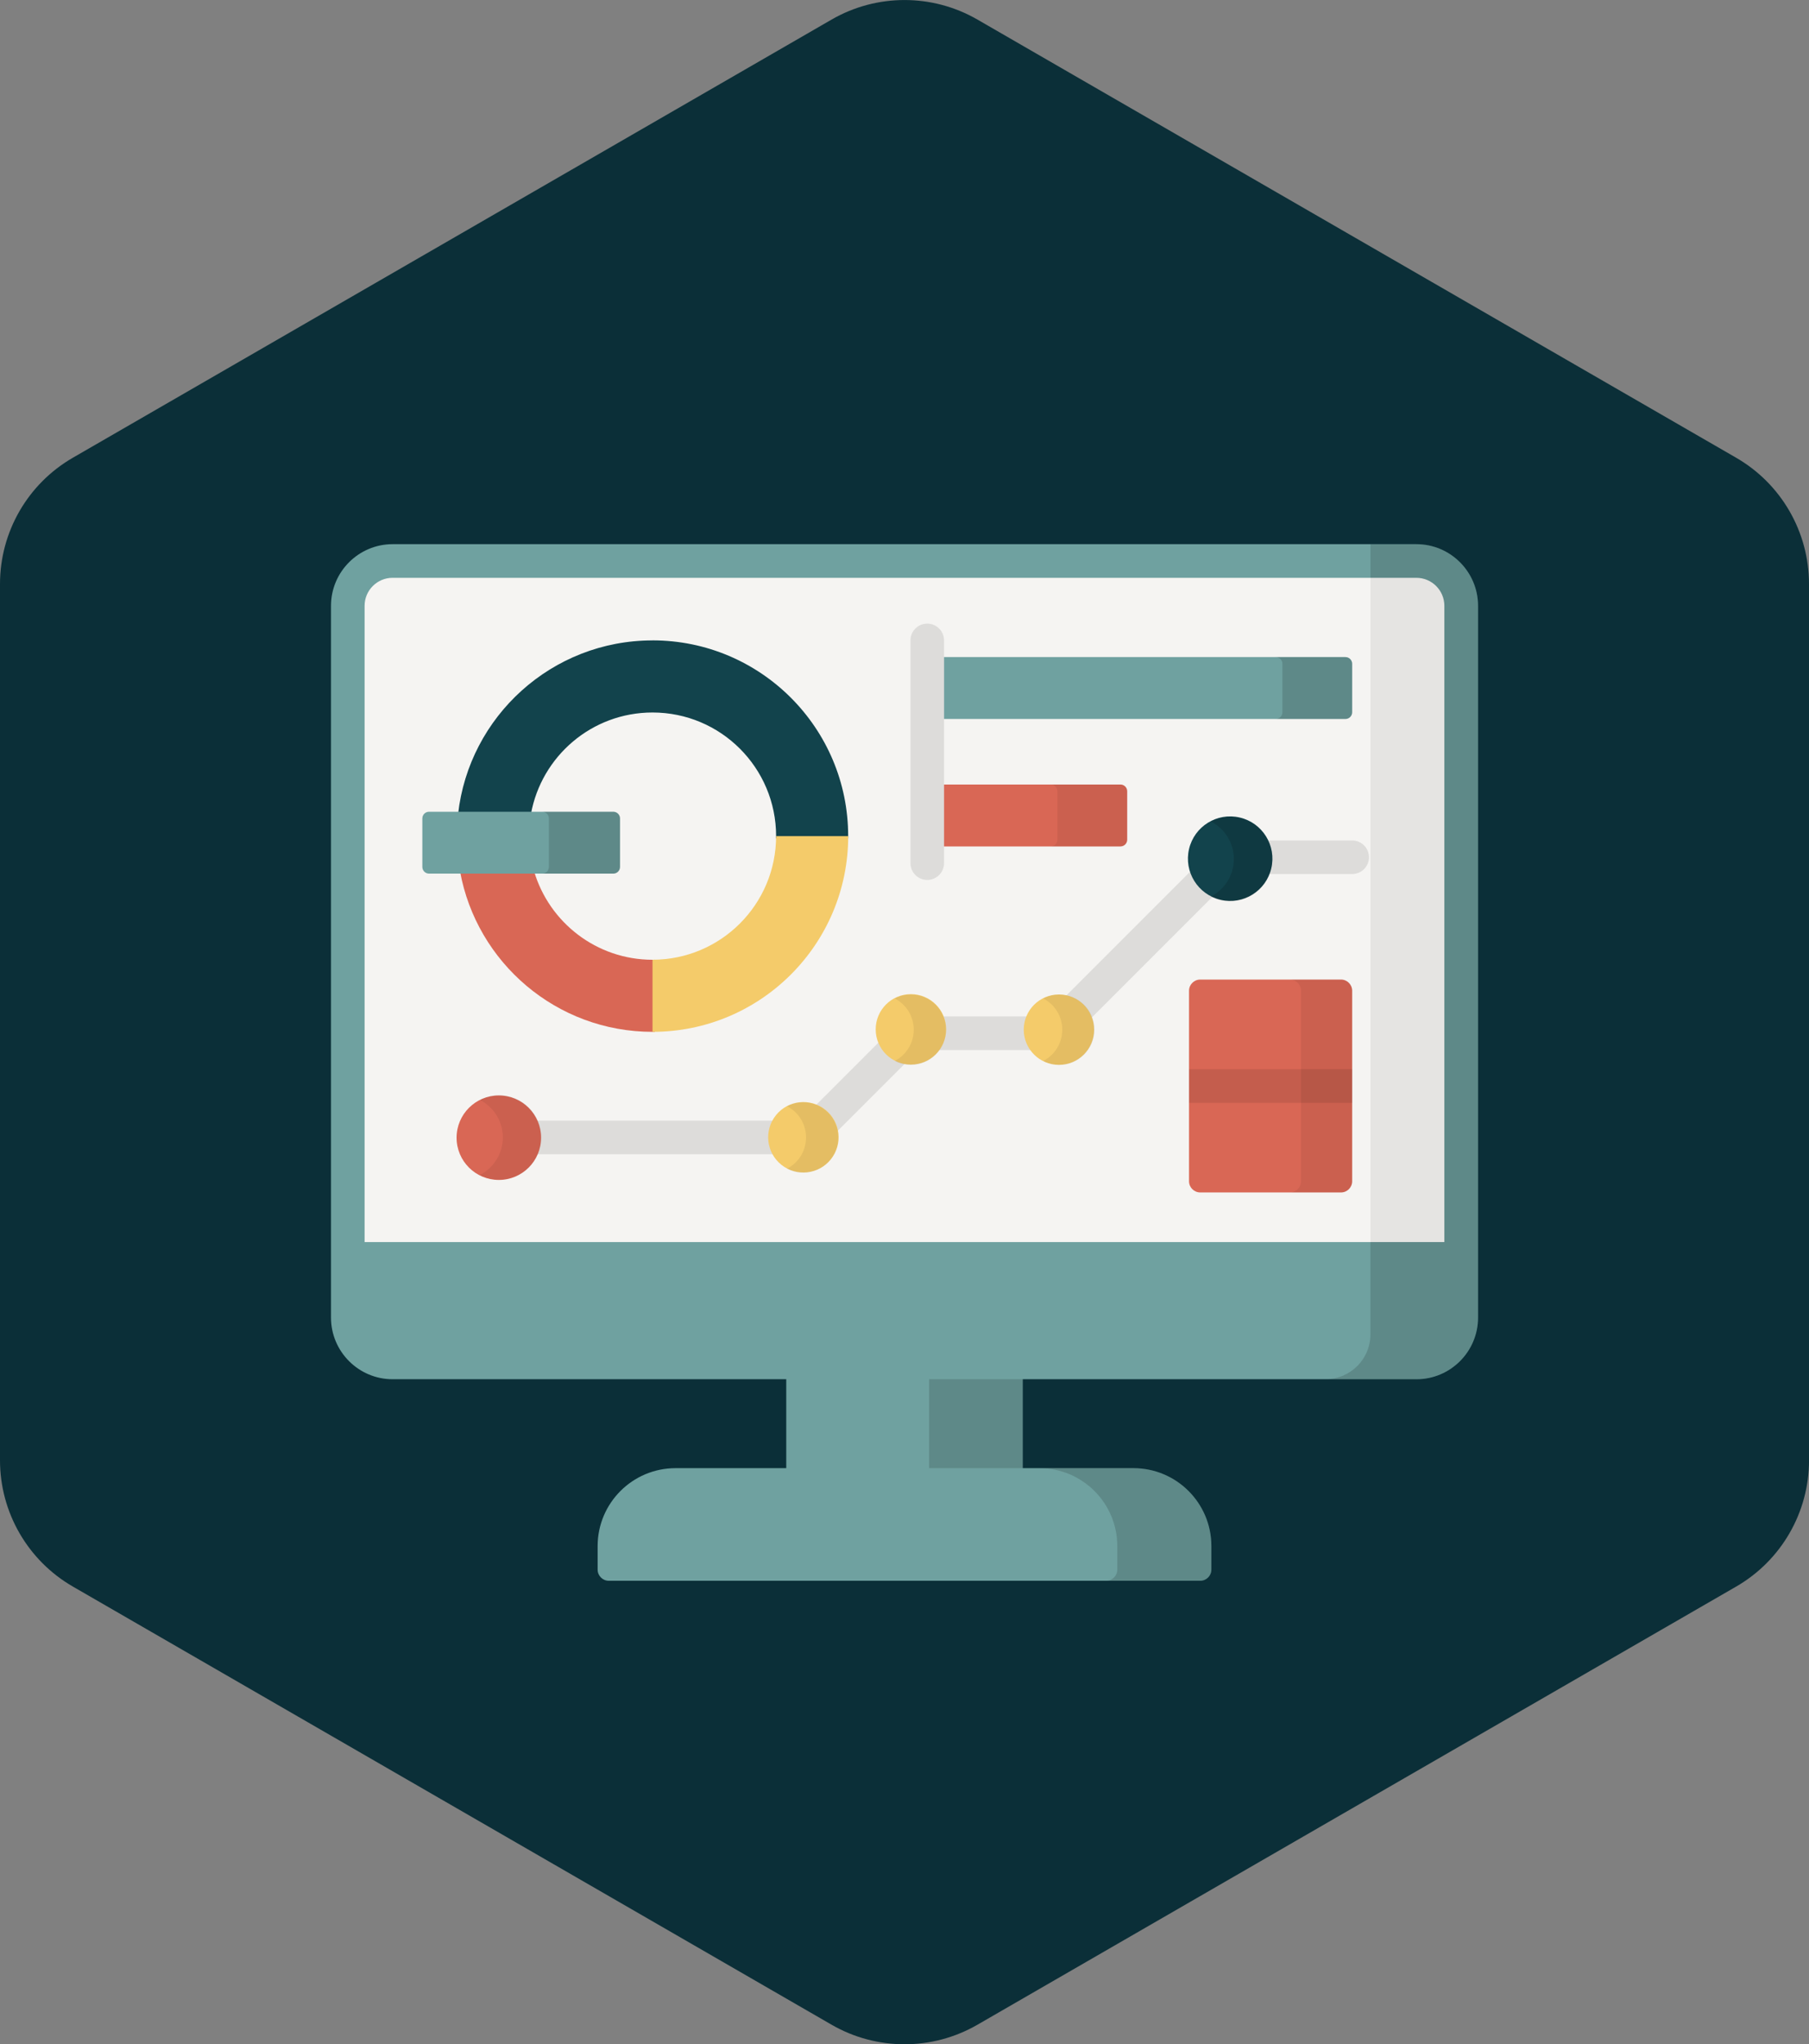 <?xml version="1.0" encoding="UTF-8"?>
<svg id="Layer_1" xmlns="http://www.w3.org/2000/svg" version="1.1" viewBox="0 0 433.01 489.2">
  <rect x="0" y="0" width="433.01" height="489.2" fill="#808080" stroke="none"/>
  <!-- Generator: Adobe Illustrator 29.5.1, SVG Export Plug-In . SVG Version: 2.1.0 Build 141)  -->
  <defs>
    <style>
      .st0 {
        fill: #6fa1a0;
      }

      .st1 {
        fill: #978ecb;
      }

      .st2 {
        opacity: .07;
      }

      .st3 {
        fill: #d96755;
      }

      .st4 {
        opacity: .15;
      }

      .st5 {
        fill: #0b2f38;
      }

      .st6 {
        fill: #f4cb6a;
      }

      .st7 {
        opacity: .1;
      }

      .st8 {
        fill: #12434c;
      }

      .st9 {
        fill: #f5f4f2;
      }
    </style>
  </defs>
  <path class="st5" d="M433.01,349.45v-209.7c0-12.47-6.65-23.99-17.45-30.22L233.96,4.68c-10.8-6.23-24.1-6.23-34.9,0L17.45,109.53C6.65,115.76,0,127.28,0,139.75v209.7c0,12.47,6.65,23.99,17.45,30.22l181.61,104.85c10.8,6.23,24.1,6.23,34.9,0l181.61-104.85c10.8-6.23,17.45-17.76,17.45-30.22h-.01Z"/>
  <g>
    <path class="st0" d="M188.2,329.51h56.61v22.35h-56.61v-22.35Z"/>
    <path class="st4" d="M222.4,329.51h22.41v22.35h-22.41v-22.35Z"/>
    <path class="st1" d="M93.98,329.51c-7.84,0-14.21-6.37-14.21-14.21v-170.33c0-7.84,6.37-14.21,14.21-14.21h245.06c7.84,0,14.21,6.37,14.21,14.21v170.33c0,7.84-6.37,14.21-14.21,14.21H93.98ZM93.98,137.73c-3.99,0-7.24,3.25-7.24,7.24v152.8h259.53v-152.8c0-3.99-3.25-7.24-7.24-7.24H93.98Z"/>
    <path class="st1" d="M93.98,137.73c-3.99,0-7.24,3.25-7.24,7.24v152.8h259.53v-152.8c0-3.99-3.25-7.24-7.24-7.24H93.98Z"/>
    <path class="st9" d="M349.76,301.25H83.25v-156.29c0-5.92,4.8-10.72,10.72-10.72h245.06c5.92,0,10.72,4.8,10.72,10.72v156.29Z"/>
    <g class="st2">
      <path d="M339.03,134.24h-10.99v167.01h21.72v-156.29c0-5.92-4.8-10.72-10.72-10.72h0Z"/>
    </g>
    <path class="st0" d="M339.03,130.22H93.98c-8.13,0-14.75,6.61-14.75,14.75v170.33c0,8.13,6.61,14.75,14.75,14.75h245.06c8.13,0,14.75-6.61,14.75-14.75v-170.33c0-8.13-6.61-14.75-14.75-14.75h0ZM345.74,297.23H87.27v-152.26c0-3.7,3.01-6.7,6.7-6.7h245.06c3.7,0,6.7,3.01,6.7,6.7v152.26Z"/>
    <path class="st4" d="M339.03,130.22h-10.99v8.04h10.99c3.7,0,6.7,3.01,6.7,6.7v152.26h-17.7v22.09c0,5.92-4.8,10.72-10.72,10.72h21.72c8.13,0,14.75-6.61,14.75-14.75v-170.33c0-8.13-6.61-14.75-14.75-14.75h0Z"/>
    <path class="st0" d="M271.3,351.33h-109.59c-10.31,0-18.66,8.36-18.66,18.66v5.61c0,1.48,1.2,2.68,2.68,2.68h141.55c1.48,0,2.68-1.2,2.68-2.68v-5.61c0-10.31-8.36-18.66-18.66-18.66Z"/>
    <g class="st4">
      <path d="M271.3,351.33h-22.52c10.31,0,18.66,8.36,18.66,18.66v5.61c0,1.48-1.2,2.68-2.68,2.68h22.52c1.48,0,2.68-1.2,2.68-2.68v-5.61c0-10.31-8.36-18.66-18.66-18.66Z"/>
    </g>
    <path class="st3" d="M127.84,208.52h-17.72c3.97,21.84,23.09,38.4,46.08,38.4.18,0,.36,0,.54,0v-17.26c-.18,0-.36.01-.54.01-13.4,0-24.72-8.92-28.35-21.14Z"/>
    <path class="st8" d="M156.19,153.25c-24.08,0-43.91,18.17-46.54,41.54h17.44c2.5-13.81,14.57-24.29,29.1-24.29,16.34,0,29.58,13.24,29.58,29.58,0,.18-.01.36-.01.54h17.26c0-.18,0-.36,0-.54,0-25.87-20.97-46.84-46.84-46.84h0Z"/>
    <path class="st6" d="M156.19,229.66v17.26c25.87,0,46.84-20.97,46.84-46.84h-17.26c0,16.34-13.24,29.58-29.58,29.58h0Z"/>
    <path class="st7" d="M210.63,249.13l-15.66,15.66c2.68.99,4.67,3.39,5.08,6.29l16.87-16.87c-2.91-.41-5.3-2.4-6.29-5.08h0Z"/>
    <path class="st7" d="M247.37,251.28c-1.06-1.34-1.69-3.03-1.69-4.86,0-1.13.24-2.21.68-3.18h-21.12c.43.97.68,2.05.68,3.18,0,1.84-.64,3.52-1.69,4.86h23.15Z"/>
    <path class="st7" d="M185.47,276.21c-.7-1.18-1.11-2.55-1.11-4.02s.41-2.84,1.11-4.02h-57.34c.57,1.22.9,2.58.9,4.02s-.33,2.8-.9,4.02h57.34Z"/>
    <path class="st7" d="M285.24,208.22l-30.42,30.42c2.88.46,5.25,2.49,6.19,5.18l29.52-29.52c-2.55-1.14-4.51-3.36-5.3-6.08Z"/>
    <path class="st7" d="M323.66,201.12h-20.76c.7,1.33,1.1,2.84,1.1,4.44,0,1.27-.26,2.49-.71,3.6h20.37c2.22,0,4.02-1.8,4.02-4.02s-1.8-4.02-4.02-4.02h0Z"/>
    <circle class="st3" cx="119.4" cy="272.25" r="10.11"/>
    <path class="st2" d="M119.46,262.08c-1.66,0-3.22.41-4.6,1.12,3.27,1.68,5.5,5.07,5.5,8.99s-2.24,7.32-5.5,8.99c1.38.71,2.94,1.12,4.6,1.12,5.58,0,10.11-4.53,10.11-10.11s-4.53-10.11-10.11-10.11h0Z"/>
    <circle class="st6" cx="192.3" cy="272.14" r="8.43" transform="translate(-140.33 252.25) rotate(-51.33)"/>
    <circle class="st6" cx="218.04" cy="246.33" r="8.43"/>
    <circle class="st6" cx="253.47" cy="246.4" r="8.42"/>
    <path class="st2" d="M253.57,237.99c-1.39,0-2.71.34-3.86.94,2.71,1.4,4.56,4.22,4.56,7.48s-1.85,6.08-4.56,7.48c1.16.6,2.47.94,3.86.94,4.65,0,8.42-3.77,8.42-8.42s-3.77-8.42-8.42-8.42h0Z"/>
    <path class="st2" d="M218.02,237.99c-1.39,0-2.71.34-3.86.94,2.71,1.4,4.56,4.22,4.56,7.48s-1.85,6.08-4.56,7.48c1.16.6,2.47.94,3.86.94,4.65,0,8.42-3.77,8.42-8.42s-3.77-8.42-8.42-8.42h0Z"/>
    <path class="st2" d="M192.24,263.77c-1.39,0-2.71.34-3.86.94,2.71,1.4,4.56,4.22,4.56,7.48s-1.85,6.08-4.56,7.48c1.16.6,2.47.94,3.86.94,4.65,0,8.42-3.77,8.42-8.42s-3.77-8.42-8.42-8.42h0Z"/>
    <circle class="st8" cx="294.47" cy="205.5" r="10.11" transform="translate(27.27 445.38) rotate(-76.83)"/>
    <path class="st4" d="M294.43,195.45c-1.66,0-3.22.41-4.6,1.12,3.27,1.68,5.51,5.07,5.51,8.99s-2.24,7.32-5.51,8.99c1.38.71,2.94,1.12,4.6,1.12,5.58,0,10.11-4.53,10.11-10.11s-4.53-10.11-10.11-10.11Z"/>
    <path class="st3" d="M320.98,285.35h-33.69c-1.48,0-2.68-1.2-2.68-2.68v-45.58c0-1.48,1.2-2.68,2.68-2.68h33.69c1.48,0,2.68,1.2,2.68,2.68v45.58c0,1.48-1.2,2.68-2.68,2.68Z"/>
    <path class="st2" d="M320.98,234.41h-12.24c1.48,0,2.68,1.2,2.68,2.68v45.58c0,1.48-1.2,2.68-2.68,2.68h12.24c1.48,0,2.68-1.2,2.68-2.68v-45.58c0-1.48-1.2-2.68-2.68-2.68Z"/>
    <path class="st7" d="M323.66,263.9v-8.04h-39.05v8.04h39.05Z"/>
    <path class="st0" d="M322.05,157.24h-96.08v14.81h96.08c.89,0,1.61-.72,1.61-1.61v-11.59c0-.89-.72-1.61-1.61-1.61Z"/>
    <path class="st4" d="M322.05,157.24h-16.7c.89,0,1.61.72,1.61,1.61v11.59c0,.89-.72,1.61-1.61,1.61h16.7c.89,0,1.61-.72,1.61-1.61v-11.59c0-.89-.72-1.61-1.61-1.61Z"/>
    <path class="st3" d="M268.2,187.74h-42.23v14.81h42.23c.89,0,1.61-.72,1.61-1.61v-11.59c0-.89-.72-1.61-1.61-1.61h0Z"/>
    <path class="st2" d="M268.2,187.74h-16.7c.89,0,1.61.72,1.61,1.61v11.59c0,.89-.72,1.61-1.61,1.61h16.7c.89,0,1.61-.72,1.61-1.61v-11.59c0-.89-.72-1.61-1.61-1.61h0Z"/>
    <path class="st0" d="M146.8,209.06h-44.1c-.89,0-1.61-.72-1.61-1.61v-11.59c0-.89.72-1.61,1.61-1.61h44.1c.89,0,1.61.72,1.61,1.61v11.59c0,.89-.72,1.61-1.61,1.61Z"/>
    <path class="st4" d="M146.8,194.25h-17.03c.89,0,1.61.72,1.61,1.61v11.59c0,.89-.72,1.61-1.61,1.61h17.03c.89,0,1.61-.72,1.61-1.61v-11.59c0-.89-.72-1.61-1.61-1.61Z"/>
    <path class="st7" d="M221.95,210.57c-2.22,0-4.02-1.8-4.02-4.02v-53.3c0-2.22,1.8-4.02,4.02-4.02s4.02,1.8,4.02,4.02v53.3c0,2.22-1.8,4.02-4.02,4.02Z"/>
  </g>
</svg>
